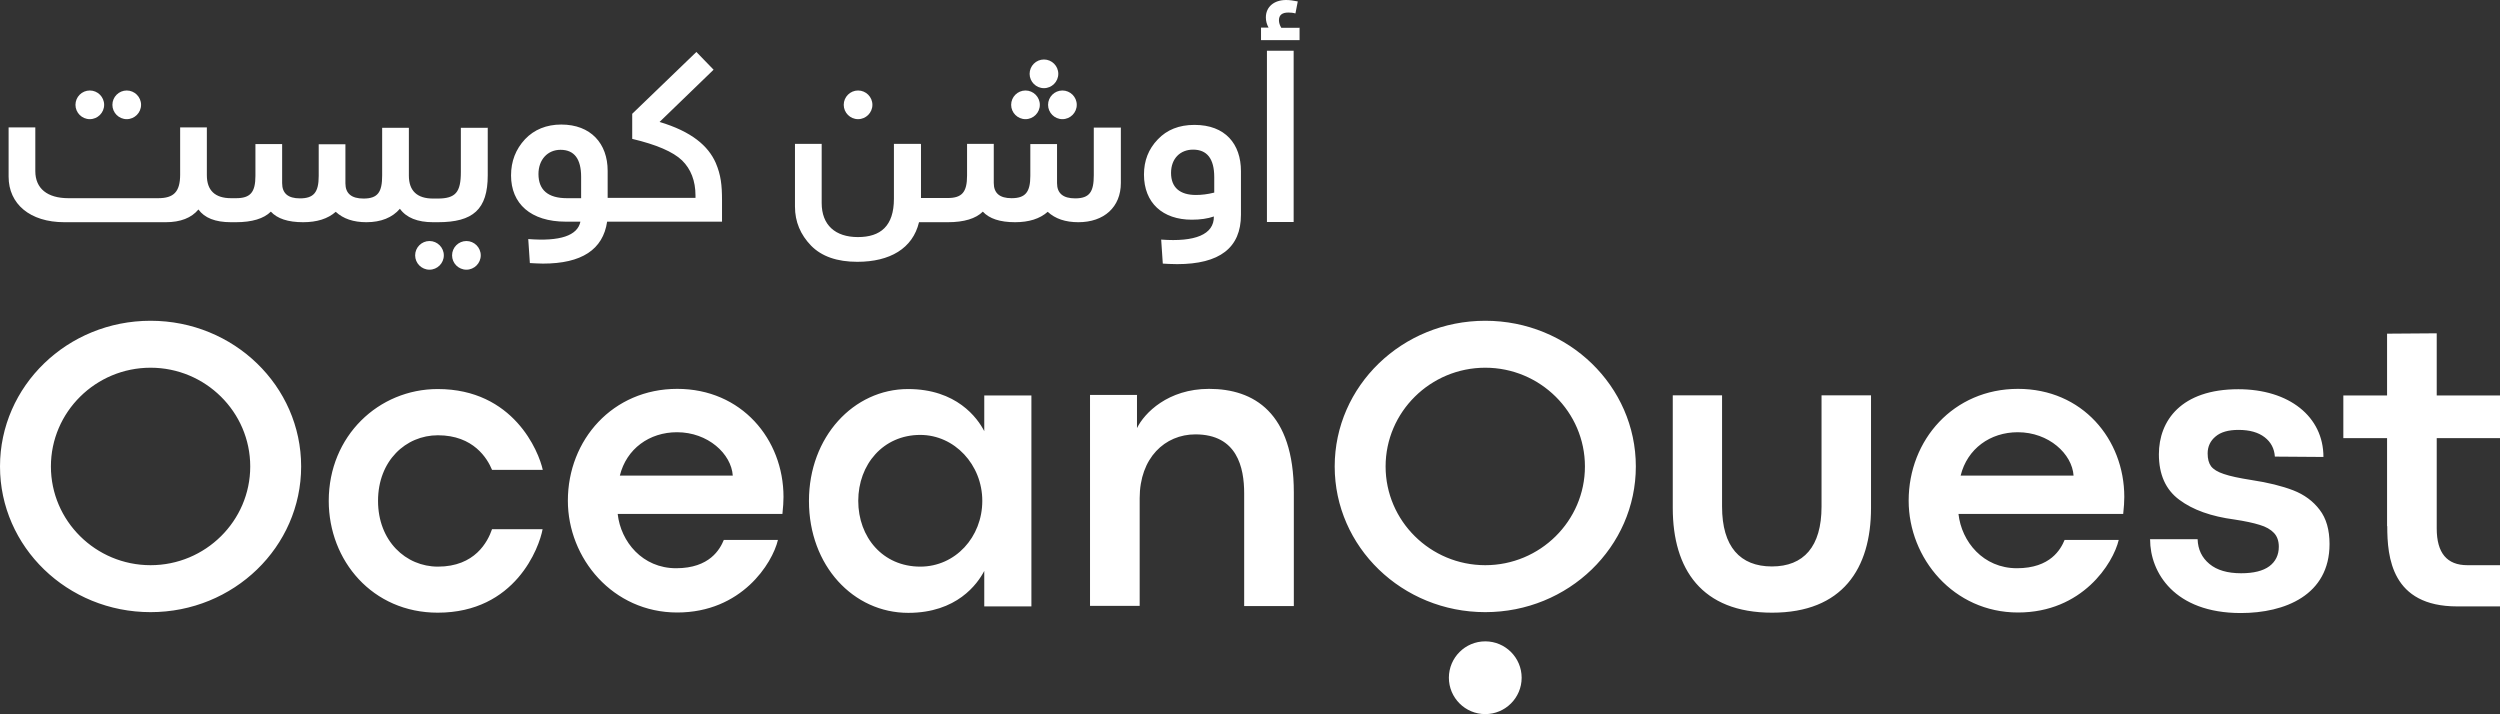 <svg width="350" height="100" viewBox="0 0 350 100" fill="none" xmlns="http://www.w3.org/2000/svg">
<rect x="0" y="0" width="350" height="100" fill="#333333" stroke="none"/>
<g clip-path="url(#clip0_1_552)">
<path d="M92.274 17.135L99.903 9.759L97.494 7.275L88.51 15.931V19.443C91.898 20.246 94.232 21.249 95.487 22.454C96.716 23.658 97.369 25.314 97.369 27.371V27.697H85.072V23.909C85.072 20.095 82.713 17.436 78.572 17.436C76.515 17.436 74.783 18.139 73.503 19.493C72.198 20.898 71.546 22.579 71.546 24.561C71.546 28.5 74.281 31.034 79.225 31.034H81.258C80.856 32.99 78.397 33.818 73.955 33.467L74.181 36.829C74.783 36.854 75.41 36.904 76.013 36.904C81.433 36.904 84.42 34.947 84.997 31.034H101.083V28.073C101.083 25.941 100.932 24.511 100.204 22.805C99.15 20.422 96.842 18.415 92.299 17.06M81.333 27.747H79.376C76.715 27.747 75.385 26.593 75.385 24.36C75.385 22.353 76.665 20.973 78.472 20.973C80.404 20.973 81.358 22.253 81.358 24.762V27.772L81.333 27.747ZM68.284 17.837V24.536C68.284 29.328 66.226 31.109 61.307 31.109H60.63C58.446 31.109 56.89 30.482 55.987 29.227C54.933 30.457 53.352 31.109 51.294 31.109C49.487 31.109 48.057 30.632 47.003 29.654C45.899 30.632 44.368 31.109 42.436 31.109C40.303 31.109 38.822 30.607 37.919 29.629C36.94 30.607 35.284 31.109 33.025 31.109H32.322C30.139 31.109 28.633 30.507 27.78 29.328C26.802 30.507 25.271 31.109 23.213 31.109H9.009C4.191 31.109 1.205 28.55 1.205 24.737V17.837H4.944V23.959C4.944 26.392 6.625 27.747 9.586 27.747H22.134C24.317 27.747 25.221 26.869 25.221 24.436V17.837H28.96V24.536C28.96 26.668 30.114 27.747 32.347 27.747H33.05C35.058 27.747 35.76 26.919 35.76 24.611V20.171H39.499V25.64C39.499 27.07 40.328 27.772 41.984 27.772C43.916 27.772 44.619 26.944 44.619 24.636V20.196H48.358V25.665C48.358 27.095 49.211 27.797 50.893 27.797C52.925 27.797 53.502 26.869 53.502 24.561V17.888H57.242V24.586C57.242 26.718 58.396 27.797 60.63 27.797H61.257C63.791 27.797 64.519 26.919 64.519 24.084V17.888H68.258L68.284 17.837ZM167.208 17.486C165.075 17.486 163.368 18.164 162.089 19.518C160.784 20.873 160.156 22.504 160.156 24.436C160.156 28.399 162.766 30.758 166.857 30.758C168.036 30.758 169.09 30.607 169.943 30.306C169.968 32.84 167.308 33.894 162.565 33.542L162.791 36.904C163.268 36.929 163.946 36.979 164.799 36.979C170.746 36.979 173.733 34.696 173.733 30.08V23.959C173.733 20.171 171.549 17.486 167.233 17.486M169.968 26.969C169.09 27.195 168.212 27.296 167.434 27.296C165.175 27.296 163.946 26.242 163.946 24.21C163.946 22.178 165.251 20.948 167.032 20.948C168.99 20.948 169.994 22.228 169.994 24.787V26.969H169.968ZM177.371 7.1H181.111V31.084H177.371V7.1ZM181.939 3.864V5.62H176.543V3.864H177.597C177.346 3.412 177.221 2.935 177.221 2.434C177.221 0.953 178.375 0 180.057 0C180.533 0 181.06 0.075 181.688 0.201L181.362 1.882C181.01 1.781 180.684 1.756 180.358 1.756C179.505 1.756 179.053 2.107 179.053 2.835C179.053 3.161 179.153 3.512 179.379 3.889H181.989L181.939 3.864ZM14.58 14.676C14.58 15.78 13.677 16.683 12.573 16.683C11.468 16.683 10.565 15.78 10.565 14.676C10.565 13.572 11.468 12.669 12.573 12.669C13.677 12.669 14.58 13.572 14.58 14.676ZM19.75 14.676C19.75 15.78 18.846 16.683 17.742 16.683C16.638 16.683 15.735 15.78 15.735 14.676C15.735 13.572 16.638 12.669 17.742 12.669C18.846 12.669 19.75 13.572 19.75 14.676ZM62.135 35.75C62.135 36.854 61.232 37.757 60.128 37.757C59.023 37.757 58.12 36.854 58.12 35.75C58.12 34.646 59.023 33.743 60.128 33.743C61.232 33.743 62.135 34.646 62.135 35.75ZM67.305 35.75C67.305 36.854 66.401 37.757 65.297 37.757C64.193 37.757 63.29 36.854 63.29 35.75C63.29 34.646 64.193 33.743 65.297 33.743C66.401 33.743 67.305 34.646 67.305 35.75ZM125.199 27.848V20.171H128.938V27.747M156.919 17.837V25.615C156.919 29.002 154.56 31.109 150.972 31.109C149.165 31.109 147.734 30.632 146.68 29.654C145.576 30.632 144.045 31.109 142.113 31.109C139.98 31.109 138.499 30.607 137.596 29.629C136.617 30.607 134.961 31.109 132.702 31.109H128.662C127.784 34.797 124.572 36.653 120.029 36.653C117.194 36.653 115.035 35.901 113.555 34.395C112.074 32.865 111.296 31.059 111.296 28.926V20.145H115.035V28.424C115.035 31.51 116.943 33.191 120.105 33.191C123.267 33.191 125.149 31.661 125.149 27.822V20.145H128.888V27.722H132.677C134.685 27.722 135.388 26.894 135.388 24.586V20.145H139.127V25.615C139.127 27.045 139.955 27.747 141.611 27.747C143.543 27.747 144.246 26.919 144.246 24.611V20.171H147.985V25.64C147.985 27.07 148.838 27.772 150.52 27.772C152.553 27.772 153.13 26.844 153.13 24.536V17.863H156.869L156.919 17.837ZM122.137 14.676C122.137 15.78 121.234 16.683 120.13 16.683C119.026 16.683 118.122 15.78 118.122 14.676C118.122 13.572 119.026 12.669 120.13 12.669C121.234 12.669 122.137 13.572 122.137 14.676ZM145.576 14.676C145.576 15.78 144.673 16.683 143.569 16.683C142.464 16.683 141.561 15.78 141.561 14.676C141.561 13.572 142.464 12.669 143.569 12.669C144.673 12.669 145.576 13.572 145.576 14.676ZM150.746 14.676C150.746 15.78 149.842 16.683 148.738 16.683C147.634 16.683 146.73 15.78 146.73 14.676C146.73 13.572 147.634 12.669 148.738 12.669C149.842 12.669 150.746 13.572 150.746 14.676ZM148.161 10.336C148.161 11.44 147.257 12.343 146.153 12.343C145.049 12.343 144.146 11.44 144.146 10.336C144.146 9.232 145.049 8.329 146.153 8.329C147.257 8.329 148.161 9.232 148.161 10.336ZM46.024 70.12C46.024 61.014 53.026 54.466 61.282 54.466C71.897 54.466 75.436 63.221 75.988 65.78H68.886C68.233 64.2 66.301 60.938 61.307 60.938C56.815 60.938 52.925 64.501 52.925 70.12C52.925 75.74 56.815 79.328 61.307 79.328C66.502 79.328 68.284 75.84 68.886 74.084H75.963C75.511 76.618 72.173 85.775 61.282 85.775C52.147 85.775 46.024 78.5 46.024 70.12ZM109.54 71.952H86.477C86.904 75.84 89.941 79.553 94.658 79.553C99.376 79.553 100.807 76.869 101.334 75.59H108.912C108.134 78.876 103.818 85.75 94.809 85.75C85.8 85.75 79.501 78.174 79.501 70.095C79.501 61.566 85.8 54.441 94.809 54.441C103.818 54.441 109.69 61.49 109.69 69.569C109.69 70.246 109.64 70.999 109.54 71.927M102.588 66.583C102.388 63.547 99.125 60.512 94.784 60.512C90.919 60.512 87.707 62.82 86.778 66.583H102.613H102.588ZM297.25 71.952H274.188C274.615 75.84 277.651 79.553 282.369 79.553C287.087 79.553 288.517 76.869 289.044 75.59H296.623C295.845 78.876 291.529 85.75 282.52 85.75C273.51 85.75 267.212 78.174 267.212 70.095C267.212 61.566 273.51 54.441 282.52 54.441C291.529 54.441 297.401 61.49 297.401 69.569C297.401 70.246 297.351 70.999 297.25 71.927M290.299 66.583C290.098 63.547 286.836 60.512 282.494 60.512C278.63 60.512 275.418 62.82 274.489 66.583H290.324H290.299ZM159.178 55.344V59.935C160.206 57.827 163.519 54.441 169.266 54.441C175.514 54.441 181.136 57.727 181.136 68.941V84.847H174.184V69.067C174.184 65.454 173.206 60.813 167.359 60.813C163.092 60.813 159.554 64.099 159.554 69.744V84.822H152.603V55.294H159.203L159.178 55.344ZM234.187 71.124V55.344H241.088V70.923C241.088 76.543 243.622 79.303 248.064 79.303C252.506 79.303 255.015 76.543 255.015 70.923V55.344H261.942V71.124C261.942 79.604 257.952 85.775 248.089 85.775C238.227 85.775 234.187 79.679 234.187 71.124ZM300.989 75.489H307.665C307.715 76.944 308.267 78.073 309.321 78.951C310.375 79.829 311.856 80.256 313.763 80.256C315.494 80.256 316.824 79.93 317.703 79.278C318.581 78.625 319.033 77.697 319.033 76.543C319.033 75.74 318.807 75.088 318.355 74.611C317.904 74.135 317.226 73.733 316.348 73.482C315.469 73.206 314.29 72.955 312.809 72.73C309.597 72.303 307.012 71.4 305.105 69.97C303.198 68.565 302.244 66.433 302.244 63.598C302.244 58.906 305.356 54.491 313.361 54.491C320.488 54.491 325.281 58.329 325.281 63.974L318.481 63.924C318.405 62.795 317.929 61.892 317.05 61.214C316.172 60.537 314.967 60.186 313.386 60.186C311.981 60.186 310.902 60.487 310.174 61.114C309.446 61.716 309.07 62.519 309.07 63.472C309.07 64.25 309.221 64.827 309.547 65.278C309.873 65.705 310.475 66.081 311.329 66.357C312.182 66.658 313.487 66.934 315.243 67.21C317.552 67.561 319.459 68.038 321.04 68.64C322.596 69.242 323.851 70.171 324.754 71.375C325.683 72.579 326.135 74.185 326.135 76.167C326.135 83.317 319.886 85.825 313.713 85.825C304.377 85.825 301.015 80.105 301.015 75.539M334.19 73.658V61.34H328.067V55.369H334.19V46.714L341.141 46.663V55.369H350V61.34H341.141V73.984C341.141 77.421 342.572 79.127 345.433 79.127H350V84.897H344.002C334.818 84.897 334.215 78.023 334.215 73.658M42.16 65.304C42.16 76.568 32.724 85.7 21.08 85.7C9.436 85.7 0 76.568 0 65.304C0 54.039 9.436 44.907 21.08 44.907C32.724 44.907 42.16 54.039 42.16 65.304ZM35.033 65.304C35.033 57.677 28.759 51.48 21.08 51.48C13.401 51.48 7.127 57.677 7.127 65.304C7.127 72.93 13.401 79.127 21.08 79.127C28.759 79.127 35.033 72.93 35.033 65.304ZM229.017 65.304C229.017 76.568 219.581 85.7 207.937 85.7C196.293 85.7 186.857 76.568 186.857 65.304C186.857 54.039 196.293 44.907 207.937 44.907C219.581 44.907 229.017 54.039 229.017 65.304ZM221.89 65.304C221.89 57.677 215.616 51.48 207.937 51.48C200.258 51.48 193.984 57.677 193.984 65.304C193.984 72.93 200.258 79.127 207.937 79.127C215.616 79.127 221.89 72.93 221.89 65.304ZM113.254 70.12C113.254 61.164 119.502 54.466 127.131 54.466C133.907 54.466 136.843 58.505 137.797 60.361V55.369H144.397V84.897H137.797V79.93C136.843 81.761 133.957 85.8 127.156 85.8C119.477 85.8 113.254 79.202 113.254 70.145M128.838 60.888C123.643 60.888 120.155 65.028 120.155 70.12C120.155 75.213 123.593 79.328 128.838 79.328C133.756 79.328 137.521 75.188 137.521 70.12C137.521 65.053 133.631 60.888 128.838 60.888ZM207.937 89.789C205.127 89.789 202.843 92.072 202.843 94.882C202.843 97.692 205.127 99.975 207.937 99.975C210.748 99.975 213.031 97.692 213.031 94.882C213.031 92.072 210.748 89.789 207.937 89.789Z" fill="white"/>
</g>
<defs>
<clipPath id="clip0_1_552">
<rect width="350" height="100" fill="white"/>
</clipPath>
</defs>
</svg>
